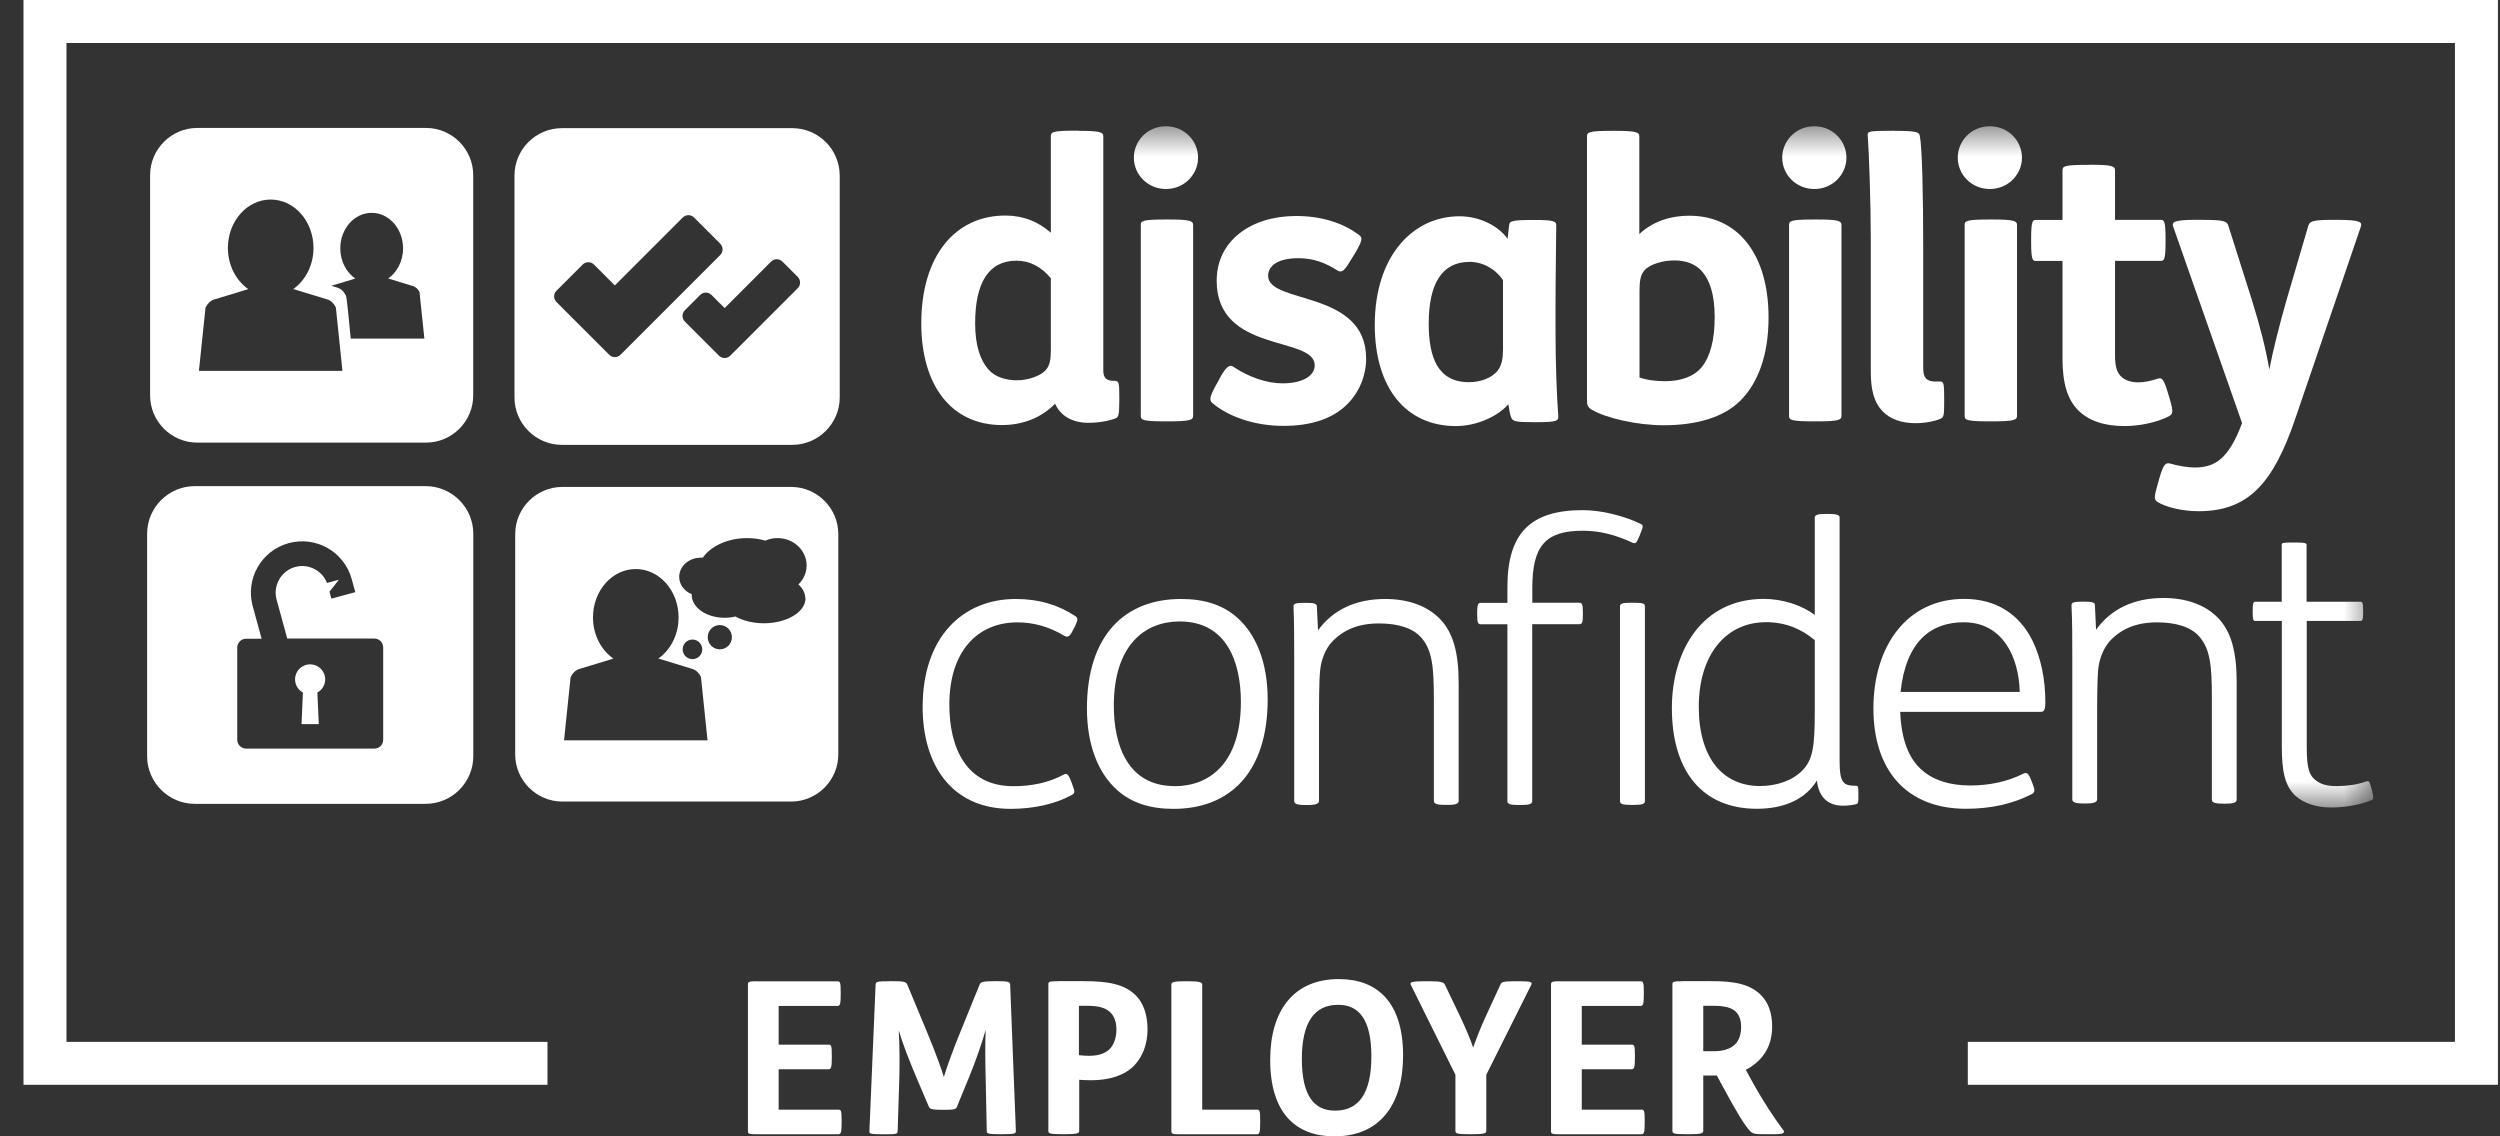 <svg width="88" height="40" viewBox="0 0 88 40" fill="none" xmlns="http://www.w3.org/2000/svg">
<rect x="0" y="0" width="88" height="40" fill="#333333" stroke="none"/>
<g id="Layer_1" clip-path="url(#clip0_31_201)">
<path id="Vector" d="M19.271 36.673H2.34V1.513H86.414V36.673H69.267V38.186H87.927V0H0.827V38.186H19.271V36.673Z" fill="white"/>
<path id="Vector_2" d="M26.662 34.54C26.371 34.54 26.327 34.556 26.327 34.654V39.817C26.327 39.915 26.371 39.927 26.662 39.927H29.498C29.596 39.927 29.625 39.883 29.625 39.516V39.456C29.625 39.073 29.603 39.06 29.498 39.06H27.409V37.639H29.153C29.251 37.639 29.28 37.595 29.28 37.227V37.167C29.28 36.784 29.258 36.772 29.153 36.772H27.409V35.41H29.467C29.565 35.41 29.593 35.366 29.593 34.999V34.939C29.593 34.556 29.571 34.543 29.467 34.543H26.662" fill="white"/>
<path id="Vector_3" d="M31.315 34.54C30.866 34.54 30.828 34.556 30.821 34.66L30.603 39.816C30.597 39.905 30.625 39.927 31.081 39.927H31.125C31.53 39.927 31.597 39.921 31.597 39.823L31.651 38.117C31.673 37.487 31.666 36.724 31.635 36.268C31.746 36.657 32.018 37.37 32.277 37.974L32.689 38.94C32.727 39.028 32.765 39.066 33.154 39.066H33.236C33.626 39.066 33.654 39.038 33.692 38.94L34.097 37.952C34.338 37.376 34.585 36.651 34.696 36.252C34.674 36.695 34.68 37.366 34.696 37.965L34.734 39.819C34.734 39.902 34.784 39.924 35.212 39.924H35.272C35.721 39.924 35.759 39.902 35.759 39.813L35.557 34.657C35.55 34.559 35.496 34.537 35.063 34.537H35.003C34.547 34.537 34.515 34.581 34.48 34.663L33.784 36.376C33.553 36.936 33.312 37.604 33.224 37.911C33.142 37.636 32.961 37.126 32.641 36.353L31.939 34.663C31.894 34.559 31.819 34.537 31.407 34.537H31.318" fill="white"/>
<path id="Vector_4" d="M37.237 34.54C36.946 34.54 36.902 34.552 36.902 34.651V39.813C36.902 39.902 36.978 39.924 37.396 39.924H37.478C37.874 39.924 37.988 39.902 37.988 39.813V38.009C38.099 38.015 38.257 38.025 38.406 38.025C39.08 38.025 39.602 37.838 39.915 37.515C40.229 37.192 40.393 36.743 40.393 36.236C40.393 35.73 40.251 35.309 39.988 35.046C39.577 34.635 39.001 34.537 38.14 34.537H37.234M37.981 35.404H38.266C38.709 35.404 38.963 35.486 39.127 35.682C39.238 35.819 39.298 36.005 39.298 36.236C39.298 36.483 39.232 36.724 39.102 36.879C38.953 37.066 38.697 37.164 38.339 37.164C38.225 37.164 38.086 37.157 37.978 37.142V35.407L37.981 35.404Z" fill="white"/>
<path id="Vector_5" d="M41.726 34.54C41.308 34.54 41.232 34.572 41.232 34.654V39.817C41.232 39.915 41.276 39.927 41.568 39.927H44.233C44.331 39.927 44.359 39.883 44.359 39.516V39.456C44.359 39.073 44.337 39.06 44.233 39.06H42.318V34.654C42.318 34.572 42.204 34.54 41.808 34.54H41.726Z" fill="white"/>
<path id="Vector_6" d="M47.104 35.369C47.838 35.369 48.272 35.891 48.272 37.186C48.272 38.481 47.832 39.095 46.993 39.095C46.258 39.095 45.825 38.572 45.825 37.278C45.825 35.983 46.268 35.369 47.104 35.369ZM47.126 34.464C45.524 34.464 44.711 35.588 44.711 37.306C44.711 39.209 45.638 40 46.971 40C48.572 40 49.389 38.88 49.389 37.157C49.389 35.258 48.462 34.464 47.129 34.464" fill="white"/>
<path id="Vector_7" d="M50.133 34.54C49.668 34.54 49.617 34.578 49.661 34.667L51.231 37.832V39.813C51.231 39.902 51.307 39.924 51.725 39.924H51.807C52.203 39.924 52.317 39.902 52.317 39.813V37.832L53.903 34.66C53.947 34.572 53.887 34.54 53.475 34.54H53.311C52.899 34.54 52.855 34.572 52.817 34.654L52.295 35.784C52.114 36.173 51.95 36.607 51.855 36.876C51.766 36.601 51.576 36.157 51.399 35.784L50.861 34.66C50.817 34.572 50.718 34.54 50.307 34.54H50.136M54.931 34.54C54.64 34.54 54.596 34.556 54.596 34.654V39.817C54.596 39.915 54.64 39.927 54.931 39.927H57.768C57.866 39.927 57.894 39.883 57.894 39.516V39.456C57.894 39.073 57.872 39.06 57.768 39.06H55.678V37.639H57.423C57.521 37.639 57.549 37.595 57.549 37.227V37.167C57.549 36.784 57.527 36.772 57.423 36.772H55.678V35.41H57.736C57.834 35.41 57.863 35.366 57.863 34.999V34.939C57.863 34.556 57.84 34.543 57.736 34.543H54.931V34.54Z" fill="white"/>
<path id="Vector_8" d="M59.205 34.54C58.913 34.54 58.869 34.553 58.869 34.651V39.813C58.869 39.902 58.945 39.924 59.363 39.924H59.445C59.841 39.924 59.955 39.902 59.955 39.813V37.86H60.433L60.68 38.316C61.145 39.177 61.414 39.611 61.601 39.813C61.705 39.918 61.81 39.924 62.066 39.924H62.478C62.8 39.924 62.835 39.864 62.769 39.776C62.433 39.326 62.072 38.788 61.623 37.971L61.452 37.658C62.05 37.344 62.38 36.835 62.38 36.132C62.38 35.661 62.243 35.293 62.006 35.047C61.617 34.641 61.056 34.531 60.211 34.537H59.208M59.955 35.404H60.312C60.702 35.404 60.949 35.464 61.107 35.619C61.227 35.74 61.287 35.911 61.287 36.142C61.287 36.404 61.221 36.613 61.078 36.756C60.93 36.914 60.673 37.003 60.322 37.003H59.955V35.401V35.404Z" fill="white"/>
<path id="Vector_9" d="M14.998 4.504H6.942C6.031 4.504 5.284 5.251 5.284 6.163V13.921C5.284 14.833 6.031 15.58 6.942 15.58H14.998C15.91 15.58 16.657 14.833 16.657 13.921V6.163C16.657 5.251 15.91 4.504 14.998 4.504ZM7.002 13.057L7.234 10.829C7.3 10.693 7.404 10.585 7.534 10.544L8.74 10.177C8.31 9.876 8.022 9.341 8.022 8.727C8.022 7.787 8.696 7.024 9.528 7.024C10.361 7.024 11.035 7.787 11.035 8.727C11.035 9.338 10.75 9.873 10.323 10.174L11.523 10.541C11.652 10.579 11.76 10.689 11.823 10.825L12.054 13.054H6.999L7.002 13.057ZM12.345 11.914C12.285 11.272 12.203 10.433 12.178 10.411C12.114 10.272 12.007 10.164 11.877 10.126L11.665 10.059L12.507 9.806C12.19 9.585 11.978 9.192 11.978 8.743C11.978 8.053 12.472 7.492 13.083 7.492C13.694 7.492 14.188 8.053 14.188 8.743C14.188 9.189 13.979 9.582 13.665 9.803L14.545 10.072C14.64 10.101 14.72 10.18 14.767 10.284L14.938 11.918H12.345V11.914Z" fill="white"/>
<path id="Vector_10" d="M27.887 4.511H19.778C18.86 4.511 18.11 5.261 18.11 6.179V13.991C18.11 14.909 18.86 15.659 19.778 15.659H27.887C28.805 15.659 29.558 14.909 29.558 13.991V6.179C29.558 5.261 28.808 4.511 27.887 4.511ZM21.841 12.487C21.731 12.598 21.55 12.598 21.443 12.487L19.588 10.632C19.477 10.522 19.477 10.344 19.588 10.234L20.509 9.313C20.62 9.202 20.8 9.202 20.908 9.313L21.642 10.047L24.032 7.657C24.143 7.546 24.323 7.546 24.431 7.657L25.352 8.578C25.462 8.689 25.462 8.869 25.352 8.977L21.838 12.491L21.841 12.487ZM28.08 10.145L26.244 11.981L25.706 12.519C25.596 12.63 25.415 12.63 25.307 12.519L24.108 11.319C23.997 11.209 23.997 11.031 24.108 10.921L24.646 10.382C24.757 10.272 24.934 10.272 25.045 10.382L25.507 10.845L27.143 9.208C27.254 9.097 27.431 9.097 27.542 9.208L28.08 9.746C28.191 9.857 28.191 10.037 28.08 10.145Z" fill="white"/>
<path id="Vector_11" d="M37.962 4.605C38.757 4.605 38.836 4.659 38.836 4.808V13.028C38.836 13.326 38.956 13.405 39.225 13.405C39.387 13.405 39.399 13.472 39.399 13.956V14.104C39.399 14.576 39.371 14.684 39.279 14.722C39.035 14.817 38.675 14.883 38.31 14.883C37.719 14.883 37.313 14.614 37.139 14.209C36.68 14.693 36.009 14.962 35.269 14.962C33.505 14.962 32.429 13.589 32.429 11.382C32.429 9.002 33.626 7.587 35.389 7.587C36.022 7.587 36.547 7.802 36.99 8.192V4.802C36.99 4.653 37.016 4.599 37.893 4.599H37.959M36.99 9.793C36.655 9.391 36.25 9.176 35.778 9.176C34.797 9.176 34.325 9.958 34.325 11.382C34.325 12.177 34.515 12.687 34.784 12.997C35.025 13.278 35.417 13.386 35.794 13.386C36.171 13.386 36.601 13.25 36.804 13.035C36.953 12.873 36.99 12.658 36.99 12.31V9.793Z" fill="white"/>
<g id="Clip path group">
<mask id="mask0_31_201" style="mask-type:luminance" maskUnits="userSpaceOnUse" x="5" y="4" width="79" height="25">
<g id="clippath">
<path id="Vector_12" d="M83.53 4.45H5.173V28.469H83.53V4.45Z" fill="white"/>
</g>
</mask>
<g mask="url(#mask0_31_201)">
<g id="Group">
<path id="Vector_13" d="M41.042 4.444C41.688 4.444 42.172 4.957 42.172 5.549C42.172 6.14 41.688 6.653 41.042 6.653C40.396 6.653 39.912 6.144 39.912 5.549C39.912 4.953 40.396 4.444 41.042 4.444ZM41.124 7.726C41.919 7.726 41.998 7.78 41.998 7.929V14.63C41.998 14.779 41.916 14.832 41.124 14.832H41.058C40.184 14.832 40.156 14.779 40.156 14.63V7.929C40.156 7.78 40.181 7.726 41.058 7.726H41.124Z" fill="white"/>
</g>
</g>
</g>
<path id="Vector_14" d="M42.922 13.332C43.15 12.927 43.274 12.807 43.419 12.914C43.945 13.266 44.578 13.494 45.144 13.494C45.86 13.494 46.278 13.225 46.278 12.861C46.278 11.81 42.827 12.455 42.827 9.882C42.827 8.467 44.043 7.603 45.619 7.603C46.509 7.603 47.278 7.844 47.844 8.277C47.977 8.372 47.952 8.48 47.683 8.939L47.563 9.129C47.322 9.547 47.224 9.616 47.078 9.518C46.648 9.249 46.23 9.088 45.705 9.088C45.312 9.088 45.005 9.17 44.828 9.315C44.708 9.423 44.638 9.543 44.638 9.708C44.638 10.718 48.088 10.192 48.088 12.62C48.088 13.24 47.832 13.832 47.401 14.25C46.904 14.735 46.16 14.991 45.179 14.991C44.141 14.991 43.223 14.655 42.672 14.184C42.565 14.089 42.577 13.969 42.792 13.576L42.929 13.332" fill="white"/>
<path id="Vector_15" d="M53.124 7.917C53.137 7.796 53.191 7.743 53.919 7.743H53.998C54.685 7.743 54.78 7.784 54.78 7.932C54.78 8.379 54.754 9.74 54.754 10.845V11.668C54.754 12.718 54.795 13.89 54.849 14.618C54.862 14.807 54.849 14.861 54.08 14.861H54.014C53.355 14.861 53.244 14.836 53.191 14.687C53.149 14.605 53.124 14.39 53.096 14.228C52.691 14.687 51.937 14.998 51.25 14.998C49.484 14.998 48.392 13.649 48.392 11.44C48.392 8.987 49.753 7.613 51.37 7.613C52.099 7.613 52.76 7.964 53.067 8.407L53.121 7.923M52.906 9.863C52.649 9.474 52.203 9.218 51.731 9.218C50.747 9.218 50.291 9.999 50.291 11.389C50.291 12.589 50.614 13.453 51.706 13.453C52.136 13.453 52.529 13.291 52.716 13.048C52.864 12.858 52.906 12.617 52.906 12.291V9.863Z" fill="white"/>
<path id="Vector_16" d="M56.828 4.605C57.622 4.605 57.704 4.659 57.704 4.808V8.239C58.147 7.821 58.752 7.594 59.467 7.594C61.164 7.594 62.253 8.939 62.253 11.174C62.253 12.493 61.889 13.475 61.256 14.108C60.664 14.7 59.695 14.969 58.565 14.969C57.638 14.969 56.546 14.725 56.023 14.418C55.875 14.323 55.862 14.244 55.862 14.067V4.808C55.862 4.659 55.891 4.605 56.764 4.605H56.831M57.707 13.285C57.964 13.38 58.299 13.418 58.61 13.418C59.16 13.418 59.632 13.256 59.901 12.921C60.195 12.557 60.357 11.977 60.357 11.17C60.357 10.363 60.183 9.866 59.914 9.556C59.673 9.274 59.309 9.167 58.932 9.167C58.556 9.167 58.1 9.287 57.897 9.502C57.749 9.664 57.711 9.879 57.711 10.23V13.285H57.707Z" fill="white"/>
<g id="Clip path group_2">
<mask id="mask1_31_201" style="mask-type:luminance" maskUnits="userSpaceOnUse" x="5" y="4" width="79" height="25">
<g id="clippath-1">
<path id="Vector_17" d="M83.53 4.45H5.173V28.469H83.53V4.45Z" fill="white"/>
</g>
</mask>
<g mask="url(#mask1_31_201)">
<g id="Group_2">
<path id="Vector_18" d="M63.864 4.444C64.51 4.444 64.994 4.957 64.994 5.549C64.994 6.14 64.51 6.653 63.864 6.653C63.218 6.653 62.734 6.144 62.734 5.549C62.734 4.953 63.218 4.444 63.864 4.444ZM63.946 7.726C64.738 7.726 64.82 7.78 64.82 7.929V14.63C64.82 14.779 64.738 14.832 63.946 14.832H63.877C63.003 14.832 62.975 14.779 62.975 14.63V7.929C62.975 7.78 63.003 7.726 63.877 7.726H63.946Z" fill="white"/>
</g>
</g>
</g>
<path id="Vector_19" d="M66.691 4.606C67.457 4.606 67.552 4.647 67.577 4.78C67.659 5.169 67.697 6.878 67.697 8.695V12.975C67.697 13.285 67.805 13.431 68.14 13.431H68.302C68.422 13.431 68.435 13.525 68.435 14.023V14.143C68.435 14.627 68.422 14.681 68.314 14.735C68.112 14.83 67.764 14.896 67.412 14.896C66.928 14.896 66.535 14.747 66.282 14.491C65.959 14.168 65.852 13.712 65.852 13.079V8.41C65.852 7.132 65.785 5.261 65.744 4.777C65.731 4.628 65.744 4.603 66.618 4.603H66.684" fill="white"/>
<g id="Clip path group_3">
<mask id="mask2_31_201" style="mask-type:luminance" maskUnits="userSpaceOnUse" x="5" y="4" width="79" height="25">
<g id="clippath-2">
<path id="Vector_20" d="M83.53 4.45H5.173V28.469H83.53V4.45Z" fill="white"/>
</g>
</mask>
<g mask="url(#mask2_31_201)">
<g id="Group_3">
<path id="Vector_21" d="M70.043 4.444C70.689 4.444 71.173 4.957 71.173 5.549C71.173 6.14 70.689 6.653 70.043 6.653C69.397 6.653 68.913 6.144 68.913 5.549C68.913 4.953 69.397 4.444 70.043 4.444ZM70.125 7.726C70.916 7.726 70.999 7.78 70.999 7.929V14.63C70.999 14.779 70.916 14.832 70.125 14.832H70.059C69.185 14.832 69.156 14.779 69.156 14.63V7.929C69.156 7.78 69.185 7.726 70.059 7.726H70.125Z" fill="white"/>
</g>
</g>
</g>
<path id="Vector_22" d="M73.572 5.799C74.367 5.799 74.449 5.853 74.449 6.001V7.739H76.054C76.174 7.739 76.228 7.764 76.228 8.413V8.508C76.228 9.154 76.174 9.183 76.054 9.183H74.449V12.512C74.449 12.902 74.515 13.12 74.68 13.269C74.813 13.389 75.015 13.459 75.272 13.459C75.487 13.459 75.731 13.405 75.971 13.323C76.104 13.282 76.174 13.364 76.32 13.861L76.361 13.997C76.51 14.494 76.497 14.576 76.335 14.659C75.905 14.874 75.31 14.997 74.784 14.997C74.031 14.997 73.506 14.795 73.154 14.443C72.778 14.067 72.6 13.5 72.6 12.623V9.186H71.67C71.549 9.186 71.496 9.157 71.496 8.511V8.417C71.496 7.768 71.549 7.742 71.67 7.742H72.6V6.005C72.6 5.856 72.629 5.802 73.502 5.802H73.569" fill="white"/>
<path id="Vector_23" d="M77.519 7.739C78.314 7.739 78.383 7.793 78.437 7.942L79.273 10.582C79.555 11.484 79.757 12.281 79.88 13.009C80.013 12.31 80.232 11.458 80.472 10.61L81.254 7.942C81.308 7.793 81.39 7.739 82.103 7.739H82.277C83.1 7.739 83.153 7.821 83.1 7.983L80.795 14.734C80.013 17.026 79.137 17.995 77.386 17.995C76.807 17.995 76.212 17.846 75.93 17.659C75.807 17.577 75.835 17.456 75.956 17.026L76.009 16.836C76.145 16.377 76.212 16.257 76.415 16.323C76.63 16.39 76.994 16.456 77.25 16.456C77.978 16.456 78.45 16.146 78.921 14.893L76.497 7.98C76.443 7.818 76.497 7.736 77.345 7.736H77.519" fill="white"/>
<path id="Vector_24" d="M37.826 22.068L37.772 22.176C37.652 22.42 37.582 22.445 37.462 22.379C36.924 22.056 36.37 21.907 35.816 21.907C34.389 21.907 33.417 22.945 33.417 24.803C33.417 26.326 34.009 27.674 35.667 27.674C36.313 27.674 36.908 27.554 37.434 27.269C37.554 27.203 37.608 27.256 37.703 27.5L37.757 27.649C37.839 27.864 37.839 27.918 37.744 27.972C37.177 28.295 36.395 28.472 35.576 28.472C33.486 28.472 32.477 26.908 32.477 24.886C32.477 22.42 33.892 21.084 35.753 21.084C36.563 21.084 37.25 21.287 37.858 21.692C37.95 21.758 37.95 21.812 37.829 22.068" fill="white"/>
<path id="Vector_25" d="M39.323 27.81C38.662 27.218 38.26 26.234 38.26 24.939C38.26 22.391 39.567 21.084 41.574 21.084C42.384 21.084 43.043 21.287 43.555 21.745C44.217 22.337 44.622 23.322 44.622 24.616C44.622 27.165 43.315 28.472 41.305 28.472C40.498 28.472 39.836 28.269 39.323 27.81ZM41.346 27.674C42.587 27.674 43.679 26.851 43.679 24.708C43.679 23.347 43.207 21.875 41.523 21.875C40.295 21.875 39.206 22.711 39.206 24.841C39.206 26.202 39.678 27.671 41.349 27.671" fill="white"/>
<path id="Vector_26" d="M46.385 22.201C46.898 21.486 47.692 21.084 48.756 21.084C49.579 21.084 50.237 21.328 50.684 21.784C51.143 22.255 51.345 22.955 51.345 24.047V28.184C51.345 28.279 51.279 28.332 50.968 28.332H50.861C50.538 28.332 50.472 28.279 50.472 28.184V24.654C50.472 23.48 50.418 22.901 50.041 22.458C49.743 22.106 49.205 21.945 48.544 21.945C47.803 21.945 47.278 22.173 46.873 22.607C46.657 22.847 46.509 23.211 46.471 23.578C46.429 23.968 46.429 24.711 46.429 25.531V28.187C46.429 28.282 46.334 28.336 46.053 28.336H45.945C45.622 28.336 45.556 28.282 45.556 28.187V23.119C45.556 22.565 45.556 21.945 45.531 21.34C45.531 21.245 45.638 21.22 45.895 21.22H45.989C46.258 21.22 46.353 21.249 46.353 21.34L46.395 22.201" fill="white"/>
<path id="Vector_27" d="M53.934 21.974V28.2C53.934 28.295 53.84 28.336 53.558 28.336H53.45C53.14 28.336 53.061 28.295 53.061 28.2V21.974H52.118C52.023 21.974 51.997 21.907 51.997 21.651V21.556C51.997 21.287 52.026 21.221 52.118 21.221H53.061V20.666C53.061 18.739 53.897 17.957 55.717 17.957C56.391 17.957 57.201 18.172 57.752 18.441C57.847 18.483 57.847 18.536 57.739 18.79L57.714 18.856C57.606 19.112 57.578 19.154 57.458 19.1C56.837 18.815 56.299 18.682 55.704 18.682C54.384 18.682 53.938 19.236 53.938 20.692V21.217H55.596C55.691 21.217 55.717 21.284 55.717 21.553V21.648C55.717 21.904 55.691 21.971 55.596 21.971H53.938M57.024 21.338C57.024 21.243 57.119 21.217 57.401 21.217H57.508C57.818 21.217 57.901 21.243 57.901 21.338V28.197C57.901 28.292 57.822 28.333 57.524 28.333H57.416C57.093 28.333 57.024 28.292 57.024 28.197V21.338Z" fill="white"/>
<path id="Vector_28" d="M65.415 27.943V27.997C65.415 28.254 65.415 28.279 65.333 28.308C65.238 28.333 65.051 28.361 64.874 28.361C64.336 28.361 64.013 28.051 63.956 27.472C63.566 28.117 62.823 28.469 61.841 28.469C59.926 28.469 58.85 27.149 58.85 24.924C58.85 22.901 59.914 21.081 62.085 21.081C62.734 21.081 63.421 21.296 63.88 21.648V18.21C63.88 18.115 64.041 18.09 64.257 18.09H64.364C64.605 18.09 64.754 18.115 64.754 18.21V26.782C64.754 27.564 64.89 27.659 65.32 27.659C65.402 27.659 65.415 27.671 65.415 27.94M63.88 22.534C63.396 22.129 62.842 21.901 62.167 21.901C60.727 21.901 59.797 23.075 59.797 24.879C59.797 26.684 60.645 27.668 61.952 27.668C62.56 27.668 63.111 27.465 63.449 27.114C63.813 26.738 63.88 26.279 63.88 25.038V22.531V22.534Z" fill="white"/>
<path id="Vector_29" d="M66.887 25.06C66.928 26.032 67.184 26.706 67.656 27.108C68.061 27.472 68.653 27.649 69.353 27.649C70.052 27.649 70.688 27.5 71.198 27.244C71.334 27.177 71.388 27.19 71.496 27.459L71.549 27.592C71.632 27.795 71.632 27.89 71.537 27.943C70.862 28.295 70.081 28.469 69.204 28.469C67.115 28.469 65.944 27.12 65.944 24.936C65.944 22.752 67.115 21.081 69.137 21.081C70.296 21.081 71.09 21.648 71.537 22.537C71.847 23.17 71.996 23.911 71.996 24.721C71.996 25.031 71.942 25.057 71.806 25.057H66.887M71.094 24.357C71.065 23.116 70.486 21.904 69.125 21.904C67.966 21.904 67.089 22.578 66.9 24.357H71.09H71.094Z" fill="white"/>
<path id="Vector_30" d="M73.781 22.167C74.294 21.454 75.088 21.049 76.148 21.049C76.968 21.049 77.63 21.293 78.073 21.749C78.529 22.221 78.731 22.92 78.731 24.009V28.14C78.731 28.235 78.665 28.288 78.355 28.288H78.247C77.924 28.288 77.858 28.235 77.858 28.14V24.613C77.858 23.442 77.804 22.863 77.427 22.42C77.133 22.069 76.592 21.907 75.933 21.907C75.193 21.907 74.667 22.135 74.265 22.566C74.05 22.806 73.901 23.17 73.86 23.534C73.819 23.923 73.819 24.664 73.819 25.484V28.133C73.819 28.228 73.724 28.282 73.442 28.282H73.335C73.012 28.282 72.945 28.228 72.945 28.133V23.075C72.945 22.524 72.945 21.904 72.917 21.299C72.917 21.204 73.024 21.179 73.281 21.179H73.376C73.645 21.179 73.74 21.204 73.74 21.299L73.781 22.16" fill="white"/>
<g id="Clip path group_4">
<mask id="mask3_31_201" style="mask-type:luminance" maskUnits="userSpaceOnUse" x="5" y="4" width="79" height="25">
<g id="clippath-3">
<path id="Vector_31" d="M83.53 4.45H5.173V28.469H83.53V4.45Z" fill="white"/>
</g>
</mask>
<g mask="url(#mask3_31_201)">
<g id="Group_4">
<path id="Vector_32" d="M81.197 21.856V26.177C81.197 26.823 81.223 27.187 81.441 27.402C81.644 27.601 81.884 27.671 82.261 27.671C82.612 27.671 82.989 27.617 83.283 27.51C83.403 27.468 83.403 27.51 83.473 27.75L83.499 27.845C83.565 28.102 83.54 28.143 83.473 28.168C83.043 28.342 82.517 28.424 82.058 28.424C81.507 28.424 81.077 28.263 80.792 28.006C80.428 27.655 80.32 27.158 80.32 26.269V21.856H79.377C79.311 21.856 79.295 21.802 79.295 21.546V21.505C79.295 21.249 79.308 21.182 79.39 21.182H80.317V19.178C80.317 19.112 80.33 19.096 80.707 19.096H80.802C81.153 19.096 81.191 19.125 81.191 19.178V21.182H83.087C83.169 21.182 83.182 21.249 83.182 21.505V21.546C83.182 21.802 83.169 21.856 83.087 21.856H81.191" fill="white"/>
</g>
</g>
</g>
<path id="Vector_33" d="M27.849 17.14H19.793C18.882 17.14 18.135 17.887 18.135 18.799V26.557C18.135 27.468 18.882 28.215 19.793 28.215H27.849C28.761 28.215 29.508 27.468 29.508 26.557V18.799C29.508 17.887 28.761 17.14 27.849 17.14ZM19.854 26.063L20.085 23.835C20.151 23.699 20.256 23.591 20.385 23.55L21.591 23.183C21.161 22.882 20.873 22.347 20.873 21.733C20.873 20.793 21.547 20.03 22.379 20.03C23.212 20.03 23.886 20.793 23.886 21.733C23.886 22.344 23.601 22.879 23.174 23.18L24.374 23.547C24.503 23.585 24.611 23.695 24.674 23.832L24.905 26.06H19.854V26.063ZM24.029 22.857C24.029 22.667 24.184 22.512 24.374 22.512C24.564 22.512 24.719 22.667 24.719 22.857C24.719 23.047 24.564 23.202 24.374 23.202C24.184 23.202 24.029 23.047 24.029 22.857ZM25.336 22.857C25.102 22.857 24.912 22.667 24.912 22.429C24.912 22.192 25.102 22.002 25.336 22.002C25.57 22.002 25.763 22.192 25.763 22.429C25.763 22.667 25.573 22.857 25.336 22.857ZM28.355 21.056C28.355 21.543 27.697 21.939 26.887 21.939C26.501 21.939 26.149 21.847 25.887 21.701C25.77 21.73 25.643 21.746 25.51 21.746C24.867 21.746 24.348 21.385 24.348 20.942V20.916C24.089 20.812 23.908 20.578 23.908 20.305C23.908 19.935 24.247 19.631 24.662 19.631H24.738C25.019 19.226 25.611 18.941 26.298 18.941C26.526 18.941 26.741 18.973 26.941 19.03C27.07 18.973 27.216 18.941 27.368 18.941C27.935 18.941 28.393 19.372 28.393 19.904C28.393 20.163 28.283 20.397 28.105 20.571C28.257 20.711 28.346 20.878 28.346 21.056" fill="white"/>
<path id="Vector_34" d="M10.915 23.386C10.62 23.386 10.386 23.623 10.386 23.914C10.386 24.113 10.497 24.288 10.662 24.376L10.614 25.49H11.222L11.171 24.376C11.336 24.288 11.447 24.113 11.447 23.914C11.447 23.62 11.209 23.386 10.918 23.386M14.985 17.112H6.854C5.933 17.112 5.179 17.865 5.179 18.786V26.62C5.179 27.541 5.933 28.295 6.854 28.295H14.985C15.906 28.295 16.66 27.541 16.66 26.62V18.786C16.66 17.865 15.906 17.112 14.985 17.112ZM13.488 26.041C13.488 26.212 13.349 26.351 13.178 26.351H8.664C8.493 26.351 8.351 26.212 8.351 26.041V22.794C8.351 22.623 8.49 22.483 8.664 22.483H9.209L8.895 21.337C8.633 20.375 9.199 19.381 10.161 19.119C11.124 18.856 12.118 19.422 12.38 20.385L12.507 20.844L11.665 21.072L11.598 20.828L11.928 20.407L11.51 20.521C11.342 20.081 10.858 19.831 10.393 19.957C9.899 20.093 9.604 20.603 9.734 21.097L10.111 22.477H13.178C13.349 22.477 13.488 22.616 13.488 22.787V26.035V26.041Z" fill="white"/>
</g>
<defs>
<clipPath id="clip0_31_201">
<rect width="87.1" height="40" fill="white" transform="translate(0.827)"/>
</clipPath>
</defs>
</svg>
